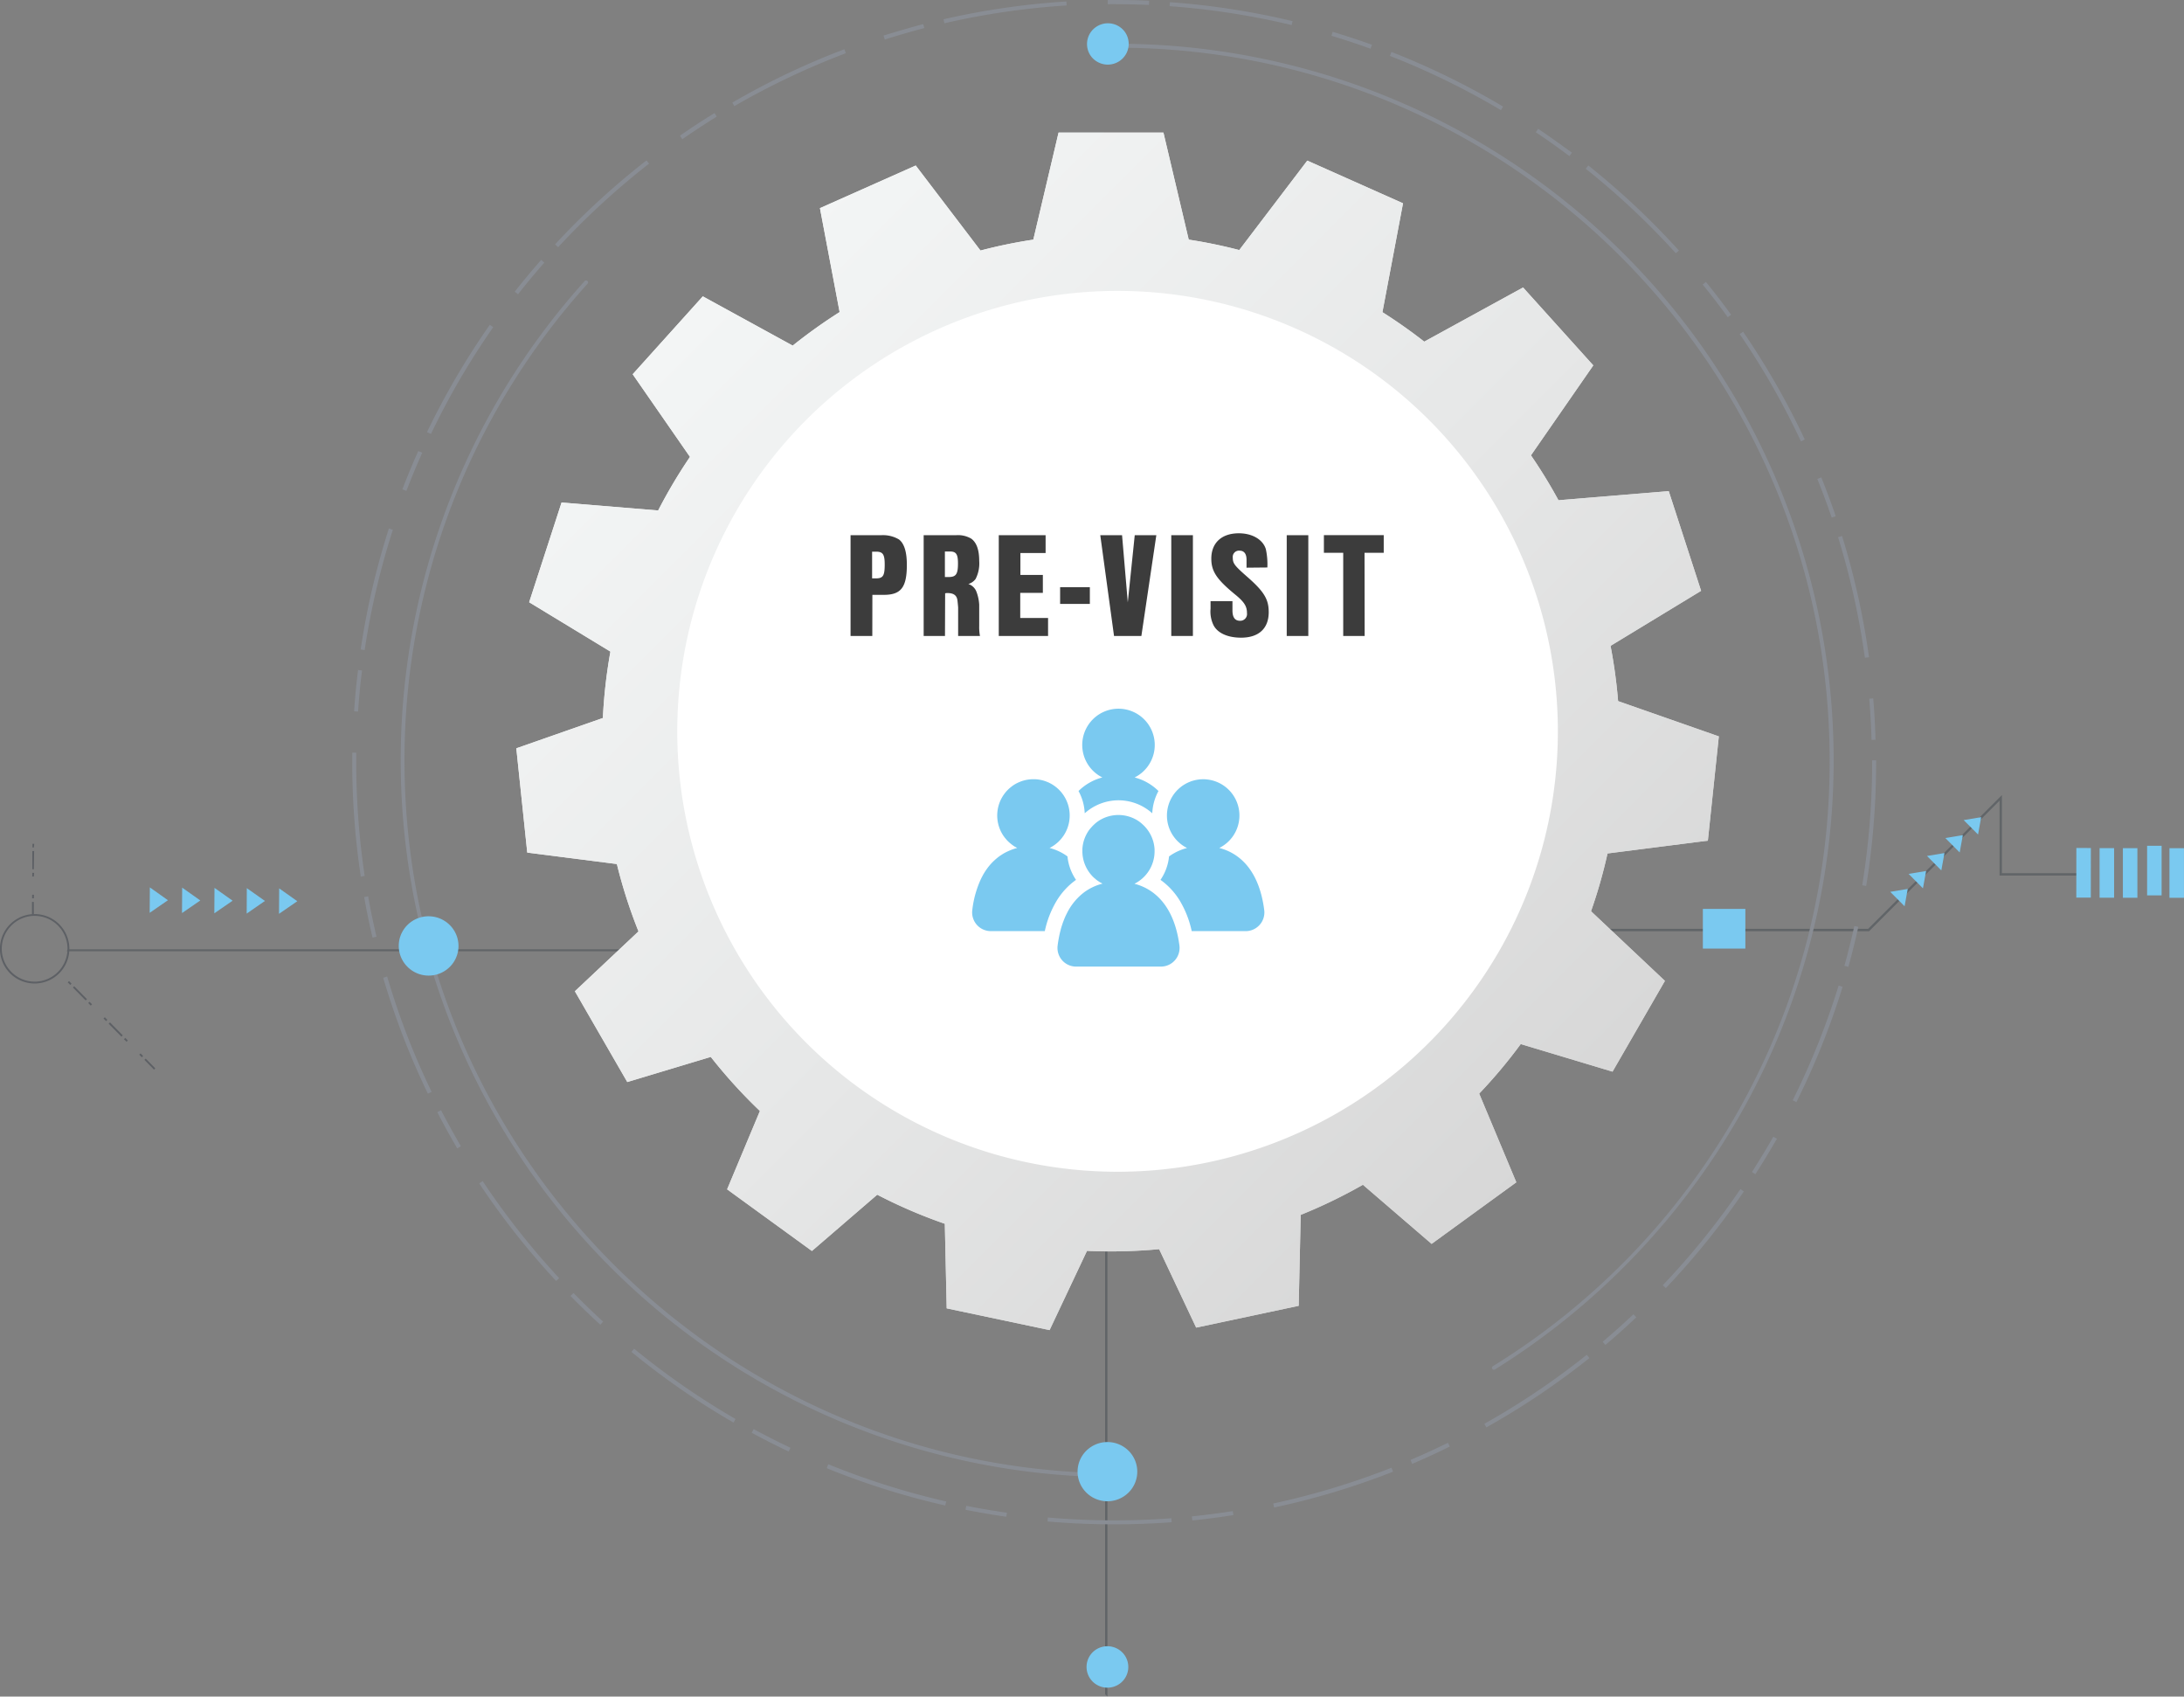 <svg xmlns="http://www.w3.org/2000/svg" xmlns:xlink="http://www.w3.org/1999/xlink" viewBox="0 0 549.34 426.62"><rect x="0" y="0" width="549.34" height="426.62" fill="#808080" stroke="none"/><defs><style>.cls-1{isolation:isolate;}.cls-2,.cls-7{opacity:0.5;}.cls-3{fill:#41494f;}.cls-4{fill:#929aa8;}.cls-5{fill:#3a4049;}.cls-6{fill:#7ac9f0;}.cls-7{mix-blend-mode:multiply;fill:url(#linear-gradient);}.cls-8{fill:url(#linear-gradient-2);}.cls-9{fill:#fff;}.cls-10{fill:#3c3c3c;}</style><linearGradient id="linear-gradient" x1="182.84" y1="94.46" x2="371.87" y2="267.74" gradientUnits="userSpaceOnUse"><stop offset="0" stop-color="#8d8d8f"/><stop offset="0.06" stop-color="#9a9a9c"/><stop offset="0.25" stop-color="#bebebf"/><stop offset="0.44" stop-color="#dadadb"/><stop offset="0.63" stop-color="#efefef"/><stop offset="0.81" stop-color="#fbfbfb"/><stop offset="1" stop-color="#fff"/></linearGradient><linearGradient id="linear-gradient-2" x1="389.56" y1="292.22" x2="175.86" y2="78.52" gradientUnits="userSpaceOnUse"><stop offset="0" stop-color="#d7d7d7"/><stop offset="0.47" stop-color="#e6e7e7"/><stop offset="1" stop-color="#f3f5f5"/></linearGradient></defs><g class="cls-1"><g id="Layer_2" data-name="Layer 2"><g id="Layer_1-2" data-name="Layer 1"><g class="cls-2"><path class="cls-3" d="M16.8,239.21H238.91v-.5H17"/><polyline class="cls-3" points="524.16 220.16 502.95 220.16 502.95 201.33 470.13 234.16 313.16 234.16 313.16 233.57 469.89 233.57 503.54 199.93 503.54 219.58 523.91 219.58"/><polyline class="cls-3" points="277.97 426.04 277.97 310.17 245.98 278.18 246.4 277.77 278.55 309.93 278.55 426.62"/><path class="cls-4" d="M280.26,383.31c-5.59,0-11.24-.24-16.78-.72l.09-1a194,194,0,0,0,31.06.19l.08,1C289.93,383.13,285.07,383.31,280.26,383.31Zm19.64-1-.1-1c3.42-.35,6.88-.8,10.28-1.33l.16,1C306.82,381.52,303.34,382,299.9,382.32Zm-46.78-.91c-3.43-.49-6.88-1.08-10.27-1.75l.2-1c3.37.67,6.81,1.25,10.22,1.74Zm67.36-2.33-.22-1a190.12,190.12,0,0,0,29.75-9l.38,1A190,190,0,0,1,320.48,379.08Zm-82.73-.5a190.59,190.59,0,0,1-29.81-9.38l.39-1A191.35,191.35,0,0,0,238,377.56ZM355.2,368.11l-.41-1c3.16-1.34,6.33-2.79,9.41-4.31l.46.94C361.56,365.3,358.38,366.75,355.2,368.11ZM198.38,365c-3.13-1.48-6.27-3.07-9.31-4.72l.5-.92c3,1.64,6.14,3.22,9.26,4.7Zm175.49-6.06-.51-.91a191.32,191.32,0,0,0,25.76-17.35l.66.82A192.52,192.52,0,0,1,373.87,358.93Zm-189.35-1.21a191.71,191.71,0,0,1-25.69-17.78l.66-.81A191.88,191.88,0,0,0,185,356.82ZM403.8,338.19l-.67-.8c2.63-2.23,5.23-4.55,7.73-6.9l.72.76C409.06,333.62,406.45,336,403.8,338.19ZM151,333.12c-2.55-2.34-5.08-4.77-7.5-7.24l.75-.74c2.41,2.46,4.92,4.88,7.45,7.2Zm268-9.21-.76-.73A191.19,191.19,0,0,0,437.77,299l.86.6A192.33,192.33,0,0,1,419,323.91Zm-279.12-1.8a193,193,0,0,1-19.34-24.53l.87-.58a191.65,191.65,0,0,0,19.24,24.4Zm301.67-26.83-.88-.57c1.86-2.91,3.67-5.89,5.37-8.87l.91.51C445.21,289.35,443.4,292.36,441.52,295.28ZM115,288.76c-1.76-3-3.45-6.05-5-9.11l.93-.48c1.58,3,3.26,6.09,5,9.06Zm336.85-11.61-.94-.47a190,190,0,0,0,11.56-28.85l1,.31A191.49,191.49,0,0,1,451.84,277.15ZM107.62,275a190.61,190.61,0,0,1-11.24-29.14l1-.3a189.21,189.21,0,0,0,11.19,29Zm357.3-31.86-1-.29c.93-3.32,1.77-6.7,2.5-10l1,.22C466.7,236.39,465.85,239.79,464.92,243.14ZM93.71,235.78c-.8-3.36-1.51-6.8-2.11-10.2l1-.19c.6,3.39,1.31,6.8,2.1,10.15Zm375.69-13-1-.17a193.86,193.86,0,0,0,2.5-31v-.43h1v.42A193.7,193.7,0,0,1,469.4,222.79ZM90.75,220.44a193.15,193.15,0,0,1-2.15-28.78c0-.8,0-1.59,0-2.39l1,0c0,.79,0,1.58,0,2.37a193.78,193.78,0,0,0,2.13,28.62Zm380-34.39c-.1-3.45-.3-6.93-.58-10.35l1-.08c.29,3.43.48,6.93.58,10.4ZM90.07,178.93l-1-.07c.23-3.45.55-6.94,1-10.38l1,.13C90.62,172,90.29,175.5,90.07,178.93Zm379-13.53a190.25,190.25,0,0,0-6.74-30.32l1-.31a191,191,0,0,1,6.78,30.49ZM91.72,163.47l-1-.15a190.81,190.81,0,0,1,7.1-30.42l1,.32A191.09,191.09,0,0,0,91.72,163.47Zm369-33.32c-1.11-3.26-2.33-6.53-3.61-9.72l1-.39c1.29,3.21,2.51,6.5,3.63,9.77Zm-358.51-6.72-1-.38c1.24-3.23,2.58-6.47,4-9.64l1,.43C104.8,117,103.46,120.21,102.22,123.43ZM453,111a191.91,191.91,0,0,0-15.42-27l.86-.59a192.41,192.41,0,0,1,15.51,27.1ZM108.4,109.12l-1-.45a193.15,193.15,0,0,1,15.8-27l.86.61A190.33,190.33,0,0,0,108.4,109.12ZM434.58,79.76c-2-2.78-4.14-5.54-6.31-8.21l.81-.66c2.19,2.68,4.32,5.46,6.35,8.26ZM130.3,74l-.83-.65c2.14-2.72,4.38-5.42,6.66-8l.79.69C134.65,68.6,132.42,71.29,130.3,74ZM421.52,63.68a193,193,0,0,0-22.66-21.25l.65-.82A193.53,193.53,0,0,1,422.3,63ZM140.39,62.16l-.77-.71a192.62,192.62,0,0,1,23-21.12l.64.82A192.13,192.13,0,0,0,140.39,62.16Zm254.37-22.9c-2.76-2.08-5.6-4.1-8.46-6l.59-.87c2.87,1.92,5.73,4,8.5,6ZM171.62,35l-.59-.87c2.83-2,5.76-3.89,8.7-5.7l.55.89C177.36,31.14,174.45,33.05,171.62,35ZM377.53,27.7a190.19,190.19,0,0,0-27.92-13.64l.38-1A191.37,191.37,0,0,1,378.07,26.8Zm-192.81-1-.52-.9a190.45,190.45,0,0,1,28.19-13.42l.37,1A191.36,191.36,0,0,0,184.72,26.68Zm160-14.45C341.5,11.07,338.19,10,334.9,9l.3-1c3.31,1,6.64,2.09,9.9,3.26ZM222.55,9.94l-.32-1c3.3-1,6.67-2,10-2.88l.26,1C229.18,7.94,225.83,8.9,222.55,9.94ZM324.89,6.3a192,192,0,0,0-30.7-4.75l.08-1a191.77,191.77,0,0,1,30.86,4.77Zm-87.34-.45-.23-1A193.16,193.16,0,0,1,268.23.37l.06,1A191.2,191.2,0,0,0,237.55,5.85ZM289,1.25c-3.44-.16-6.93-.22-10.37-.2V0c3.45,0,7,0,10.41.19Z"/><path class="cls-4" d="M281,371.45A180.21,180.21,0,0,1,147,70.74a.5.5,0,1,1,.74.66,178.87,178.87,0,0,0-46,119.84c0,98.82,80.4,179.22,179.22,179.22a.49.49,0,0,1,.49.49A.5.5,0,0,1,281,371.45Zm94.77-27a.49.49,0,0,1-.26-.91,178.31,178.31,0,0,0,84.7-152.3C460.21,92.42,379.82,12,281,12a.49.49,0,1,1,0-1A180.26,180.26,0,0,1,437.79,280.13,181.45,181.45,0,0,1,376,344.38.48.48,0,0,1,375.77,344.45Z"/><path class="cls-5" d="M2.59,232.36a8.73,8.73,0,1,0,12.33.08A8.74,8.74,0,0,0,2.59,232.36Zm11.94,12.09a8.27,8.27,0,1,1,.07-11.69A8.28,8.28,0,0,1,14.53,244.45Z"/><path class="cls-5" d="M39.06,268.65l-.32.32-2.42-2.46.32-.32ZM36,265.54l-.33.32-.64-.65.33-.32Zm-3.85-3.9-.33.32-.64-.65.33-.32Zm-1.28-1.3-.33.33-3.21-3.25.33-.33ZM27,256.44l-.32.33-.64-.65.32-.32Zm-3.85-3.89-.32.32-.64-.65.32-.32Zm-1.28-1.3-.33.32-3.2-3.25.32-.32ZM18,247.35l-.33.32-.64-.65.33-.32ZM8.51,230H8.05l0-3.2h.45Zm0-4.11H8.08V225h.46Zm0-5.48H8.12v-.92h.46Zm0-1.83H8.13l0-4.57h.45Zm0-5.48H8.16v-.91h.45Z"/></g><path class="cls-6" d="M282.67,415.94a5.19,5.19,0,0,1-.86,7.32,5.28,5.28,0,0,1-7.38-.86,5.19,5.19,0,0,1,.86-7.32A5.29,5.29,0,0,1,282.67,415.94Z"/><path class="cls-6" d="M284.44,365.44a7.4,7.4,0,0,1-1.24,10.46,7.54,7.54,0,0,1-10.54-1.22,7.4,7.4,0,0,1,1.24-10.46A7.55,7.55,0,0,1,284.44,365.44Z"/><rect class="cls-6" x="545.68" y="213.29" width="3.65" height="12.47"/><rect class="cls-6" x="539.82" y="213.28" width="3.65" height="12.47" transform="matrix(1, 0, 0, 1, 0.24, -0.6)"/><rect class="cls-6" x="533.97" y="213.28" width="3.65" height="12.47"/><rect class="cls-6" x="528.11" y="213.27" width="3.65" height="12.47"/><rect class="cls-6" x="522.25" y="213.27" width="3.65" height="12.47" transform="translate(0.24 -0.58) rotate(0.06)"/><polygon class="cls-6" points="37.65 229.54 37.69 223.14 42.24 226.37 37.65 229.54"/><polygon class="cls-6" points="45.78 229.6 45.82 223.2 50.38 226.43 45.78 229.6"/><polygon class="cls-6" points="53.91 229.66 53.95 223.26 58.51 226.49 53.91 229.66"/><polygon class="cls-6" points="62.05 229.73 62.08 223.33 66.64 226.55 62.05 229.73"/><polygon class="cls-6" points="70.18 229.79 70.22 223.39 74.78 226.62 70.18 229.79"/><rect class="cls-6" x="428.32" y="228.55" width="10.69" height="9.98"/><polygon class="cls-6" points="479.06 227.89 475.45 224.26 479.85 223.53 479.06 227.89"/><polygon class="cls-6" points="483.68 223.38 480.07 219.75 484.47 219.02 483.68 223.38"/><polygon class="cls-6" points="488.3 218.87 484.69 215.24 489.09 214.51 488.3 218.87"/><polygon class="cls-6" points="492.92 214.36 489.31 210.73 493.71 210 492.92 214.36"/><polygon class="cls-6" points="497.54 209.85 493.92 206.22 498.32 205.49 497.54 209.85"/><path class="cls-6" d="M113.71,233.26a7.41,7.41,0,0,1-1.24,10.46,7.54,7.54,0,0,1-10.54-1.23A7.41,7.41,0,0,1,103.16,232,7.55,7.55,0,0,1,113.71,233.26Z"/><path class="cls-6" d="M282.77,7.8a5.18,5.18,0,0,1-.87,7.32,5.28,5.28,0,0,1-7.38-.85A5.19,5.19,0,0,1,275.39,7,5.28,5.28,0,0,1,282.77,7.8Z"/><path class="cls-7" d="M280.06,300.59a117,117,0,1,1,117-117A117.14,117.14,0,0,1,280.06,300.59Z"/><path class="cls-8" d="M429.58,211.39l2.76-26.22L407,176.3a129.06,129.06,0,0,0-1.9-13.89l22.78-13.84-8.14-25.07L392,125.79a127.73,127.73,0,0,0-6.92-11.29l15.68-22.62L383.1,72.29,358.24,85.91c-3.35-2.62-6.88-5.11-10.52-7.41l5.18-27.38L328.82,40.39,311.71,62.88A125.46,125.46,0,0,0,299,60.26l-6.36-26.92H266.26l-6.35,26.92A127,127,0,0,0,246.62,63L230.33,41.62,206.24,52.34l4.95,26.14a131.48,131.48,0,0,0-11.8,8.43L176.78,74.52,159.14,94.11l14.41,20.78a129.35,129.35,0,0,0-8,13.47l-24.3-2-8.15,25.08,20.44,12.41a129.52,129.52,0,0,0-1.9,16.7l-21.77,7.62,2.75,26.22,22.54,2.88a127,127,0,0,0,5.44,16.94l-16,15.05,13.18,22.83,21-6.32a129.5,129.5,0,0,0,12.36,13.6l-8.25,19.7,21.33,15.5,16.43-14.15a127.46,127.46,0,0,0,17,7.31l.47,21.27L264,334.47l9.41-19.93a129.6,129.6,0,0,0,18.15-.43l9.31,19.73,25.79-5.48.51-22.87a128,128,0,0,0,15.64-7.57l17.28,14.87L381.4,297.3,372.06,275a127.37,127.37,0,0,0,10.45-12.46l23.09,6.94,13.18-22.83-18.59-17.51a126.91,126.91,0,0,0,4.15-14.53ZM281.1,294.65A110.75,110.75,0,1,1,391.85,183.91,110.74,110.74,0,0,1,281.1,294.65Z"/><path class="cls-9" d="M281.3,63.51a120.4,120.4,0,1,1-120.4,120.4A120.39,120.39,0,0,1,281.3,63.51Z"/><path class="cls-8" d="M429.58,211.39l2.76-26.22L407,176.3a129.06,129.06,0,0,0-1.9-13.89l22.78-13.84-8.14-25.07L392,125.79a127.73,127.73,0,0,0-6.92-11.29l15.68-22.62L383.1,72.29,358.24,85.91c-3.35-2.62-6.88-5.11-10.52-7.41l5.18-27.38L328.82,40.39,311.71,62.88A125.46,125.46,0,0,0,299,60.26l-6.36-26.92H266.26l-6.35,26.92A127,127,0,0,0,246.62,63L230.33,41.62,206.24,52.34l4.95,26.14a131.48,131.48,0,0,0-11.8,8.43L176.78,74.52,159.14,94.11l14.41,20.78a129.35,129.35,0,0,0-8,13.47l-24.3-2-8.15,25.08,20.44,12.41a129.52,129.52,0,0,0-1.9,16.7l-21.77,7.62,2.75,26.22,22.54,2.88a127,127,0,0,0,5.44,16.94l-16,15.05,13.18,22.83,21-6.32a129.5,129.5,0,0,0,12.36,13.6l-8.25,19.7,21.33,15.5,16.43-14.15a127.46,127.46,0,0,0,17,7.31l.47,21.27L264,334.47l9.41-19.93a129.6,129.6,0,0,0,18.15-.43l9.31,19.73,25.79-5.48.51-22.87a128,128,0,0,0,15.64-7.57l17.28,14.87L381.4,297.3,372.06,275a127.37,127.37,0,0,0,10.45-12.46l23.09,6.94,13.18-22.83-18.59-17.51a126.91,126.91,0,0,0,4.15-14.53ZM281.1,294.65A110.75,110.75,0,1,1,391.85,183.91,110.74,110.74,0,0,1,281.1,294.65Z"/><path class="cls-10" d="M219.41,159.92h-5.47V134.58h7.75a7.87,7.87,0,0,1,4.41,1.06c1.33,1,2,3.12,2,6.38,0,5.66-1.45,7.56-5.78,7.56h-2.89Zm.88-14.48c1.82,0,2.24-.64,2.24-3.49,0-2.55-.46-3.23-2.17-3.23h-1v6.72Z"/><path class="cls-10" d="M237.69,159.92h-5.36V134.58h8.17a6.57,6.57,0,0,1,3.8.87c1.37,1,2,2.89,2,5.59a8.57,8.57,0,0,1-.91,4.55,3.49,3.49,0,0,1-1.82,1.26,3.27,3.27,0,0,1,2,1.86,10.86,10.86,0,0,1,.73,3.34v5.36a11.92,11.92,0,0,0,.19,2.51H241v-7.14c0-.16-.15-1.71-.19-1.9-.19-1.22-1-1.75-2.51-1.75a2,2,0,0,0-.57.07Zm.91-14.82c1.87,0,2.36-.72,2.36-3.42,0-2.32-.46-3-2-3h-1.29v6.42Z"/><path class="cls-10" d="M262.31,144.57v4.52h-5.69v6.31h7v4.52H251.22V134.58H263v4.48h-6.34v5.51Z"/><path class="cls-10" d="M274.13,147.65v4.21h-7.48v-4.21Z"/><path class="cls-10" d="M287.09,159.92h-6.88l-3.46-25.34h5.48l1.44,16.9,1.75-16.9h5.43Z"/><path class="cls-10" d="M300.05,159.92h-5.44V134.58h5.44Z"/><path class="cls-10" d="M313.54,142.75v-2c0-1.48-.61-2.28-1.75-2.28a1.57,1.57,0,0,0-1.71,1.75c0,1.44.42,2,3.5,4.71,4.36,3.8,5.54,5.74,5.54,9,0,4.11-2.51,6.42-6.95,6.42-3.34,0-5.89-1.14-6.92-3.11a7.81,7.81,0,0,1-.76-4.18v-1.9H310v2.32c0,1.75.61,2.62,1.9,2.62a1.7,1.7,0,0,0,1.75-1.94c0-1.71-.68-2.81-3.08-4.75-4.56-3.76-5.89-5.77-5.89-8.93,0-4,2.63-6.38,6.92-6.38,3.42,0,6.08,1.6,6.8,4a18,18,0,0,1,.38,4.6Z"/><path class="cls-10" d="M329.08,159.92h-5.43V134.58h5.43Z"/><path class="cls-10" d="M343.25,159.92h-5.39V139H333v-4.44h15.05V139h-4.83Z"/><path class="cls-6" d="M281.29,201.24a12.75,12.75,0,0,1,8.54,3.27,12.81,12.81,0,0,1,1.56-5.6,13.21,13.21,0,0,0-6-3.41,9.12,9.12,0,1,0-8.11,0,13.21,13.21,0,0,0-6,3.41,12.77,12.77,0,0,1,1.56,5.6A12.76,12.76,0,0,1,281.29,201.24Z"/><path class="cls-6" d="M292.13,220.9c-.07.12-.15.24-.23.35a17.77,17.77,0,0,1,4.93,5.36,25.16,25.16,0,0,1,2.92,7.53h13.58a4.7,4.7,0,0,0,4.66-5.3c-1.19-9.31-5.61-14.14-11.3-15.61h0l.55-.3c.18-.11.36-.22.53-.34a5.86,5.86,0,0,0,.5-.37,4.63,4.63,0,0,0,.48-.4q.35-.31.66-.66c.12-.14.25-.28.36-.43l.09-.1.32-.45A9.11,9.11,0,0,0,303.57,196a7.25,7.25,0,0,0-.93-.05,9,9,0,0,0-2.28.29,8.52,8.52,0,0,0-.86.26l-.41.17a9.12,9.12,0,0,0-5.57,8.4,9,9,0,0,0,1.09,4.32,7.12,7.12,0,0,0,.49.8,8.64,8.64,0,0,0,1.43,1.64l.23.21a9.25,9.25,0,0,0,1.82,1.2h0a13.24,13.24,0,0,0-4.53,2.12A12.71,12.71,0,0,1,292.13,220.9Z"/><path class="cls-6" d="M264,213.23h0l.55-.3c.18-.11.36-.22.53-.34a5.86,5.86,0,0,0,.5-.37c.16-.12.32-.26.48-.4s.45-.43.66-.66l.36-.43.08-.1.33-.45a9.13,9.13,0,0,0-3.59-13.34,3,3,0,0,0-.41-.18,8.29,8.29,0,0,0-.83-.31c-.29-.09-.58-.16-.88-.23l-.45-.08a9,9,0,0,0-1.38-.1,7.3,7.3,0,0,0-.94.05,8.86,8.86,0,0,0-.9.13,10.83,10.83,0,0,0-1.3.37l-.41.17a8.37,8.37,0,0,0-1.91,1.09l-.34.27a9.13,9.13,0,0,0-1.75,12.16l.33.45.08.1.36.43a8.79,8.79,0,0,0,1.14,1.06,8.18,8.18,0,0,0,1,.71l.55.3h0a12.45,12.45,0,0,0-1.6.52l-.49.2-.62.29c-.28.14-.57.29-.85.46l-.54.35c-.28.18-.56.39-.83.6l-.46.38-.52.47c-.24.23-.47.47-.7.72s-.61.71-.89,1.09l-.42.59c-.27.41-.53.83-.77,1.28s-.37.71-.54,1.08a25.42,25.42,0,0,0-2.07,7.59,4.7,4.7,0,0,0,4.66,5.29h13.58a24.9,24.9,0,0,1,2.92-7.53,17.77,17.77,0,0,1,4.93-5.36c-.08-.11-.16-.23-.23-.35a12.71,12.71,0,0,1-1.92-5.55A13.24,13.24,0,0,0,264,213.23Z"/><path class="cls-6" d="M285.35,222.23h0l.55-.3c.18-.11.36-.22.53-.34s.34-.24.5-.36l.48-.41a9.09,9.09,0,0,0,3-6.76c0-.16,0-.33,0-.49a9.1,9.1,0,0,0-3-6.26,8.07,8.07,0,0,0-1-.81,7.17,7.17,0,0,0-.75-.46,9.13,9.13,0,0,0-8.69,0,7.17,7.17,0,0,0-.75.46,8.07,8.07,0,0,0-1,.81c-.21.2-.42.4-.61.62a9,9,0,0,0-.82,1q-.24.36-.45.75a9,9,0,0,0-1.09,3.86c0,.16,0,.32,0,.49a9.06,9.06,0,0,0,.57,3.18,9.34,9.34,0,0,0,1.37,2.45c.13.16.26.32.4.47a6.85,6.85,0,0,0,.66.66l.48.41c.16.12.33.25.5.36s.35.23.53.34l.55.3h0a13.37,13.37,0,0,0-4.64,2.19l-.51.41a15,15,0,0,0-3.67,4.59c-.19.38-.39.77-.57,1.17-.11.25-.21.5-.31.76a22.34,22.34,0,0,0-.82,2.47c0,.1-.05.21-.08.32h0a30.9,30.9,0,0,0-.69,3.7v0a4.69,4.69,0,0,0,4.66,5.25H292a4.7,4.7,0,0,0,4.66-5.3C295.46,228.53,291,223.7,285.35,222.23Z"/></g></g></g></svg>